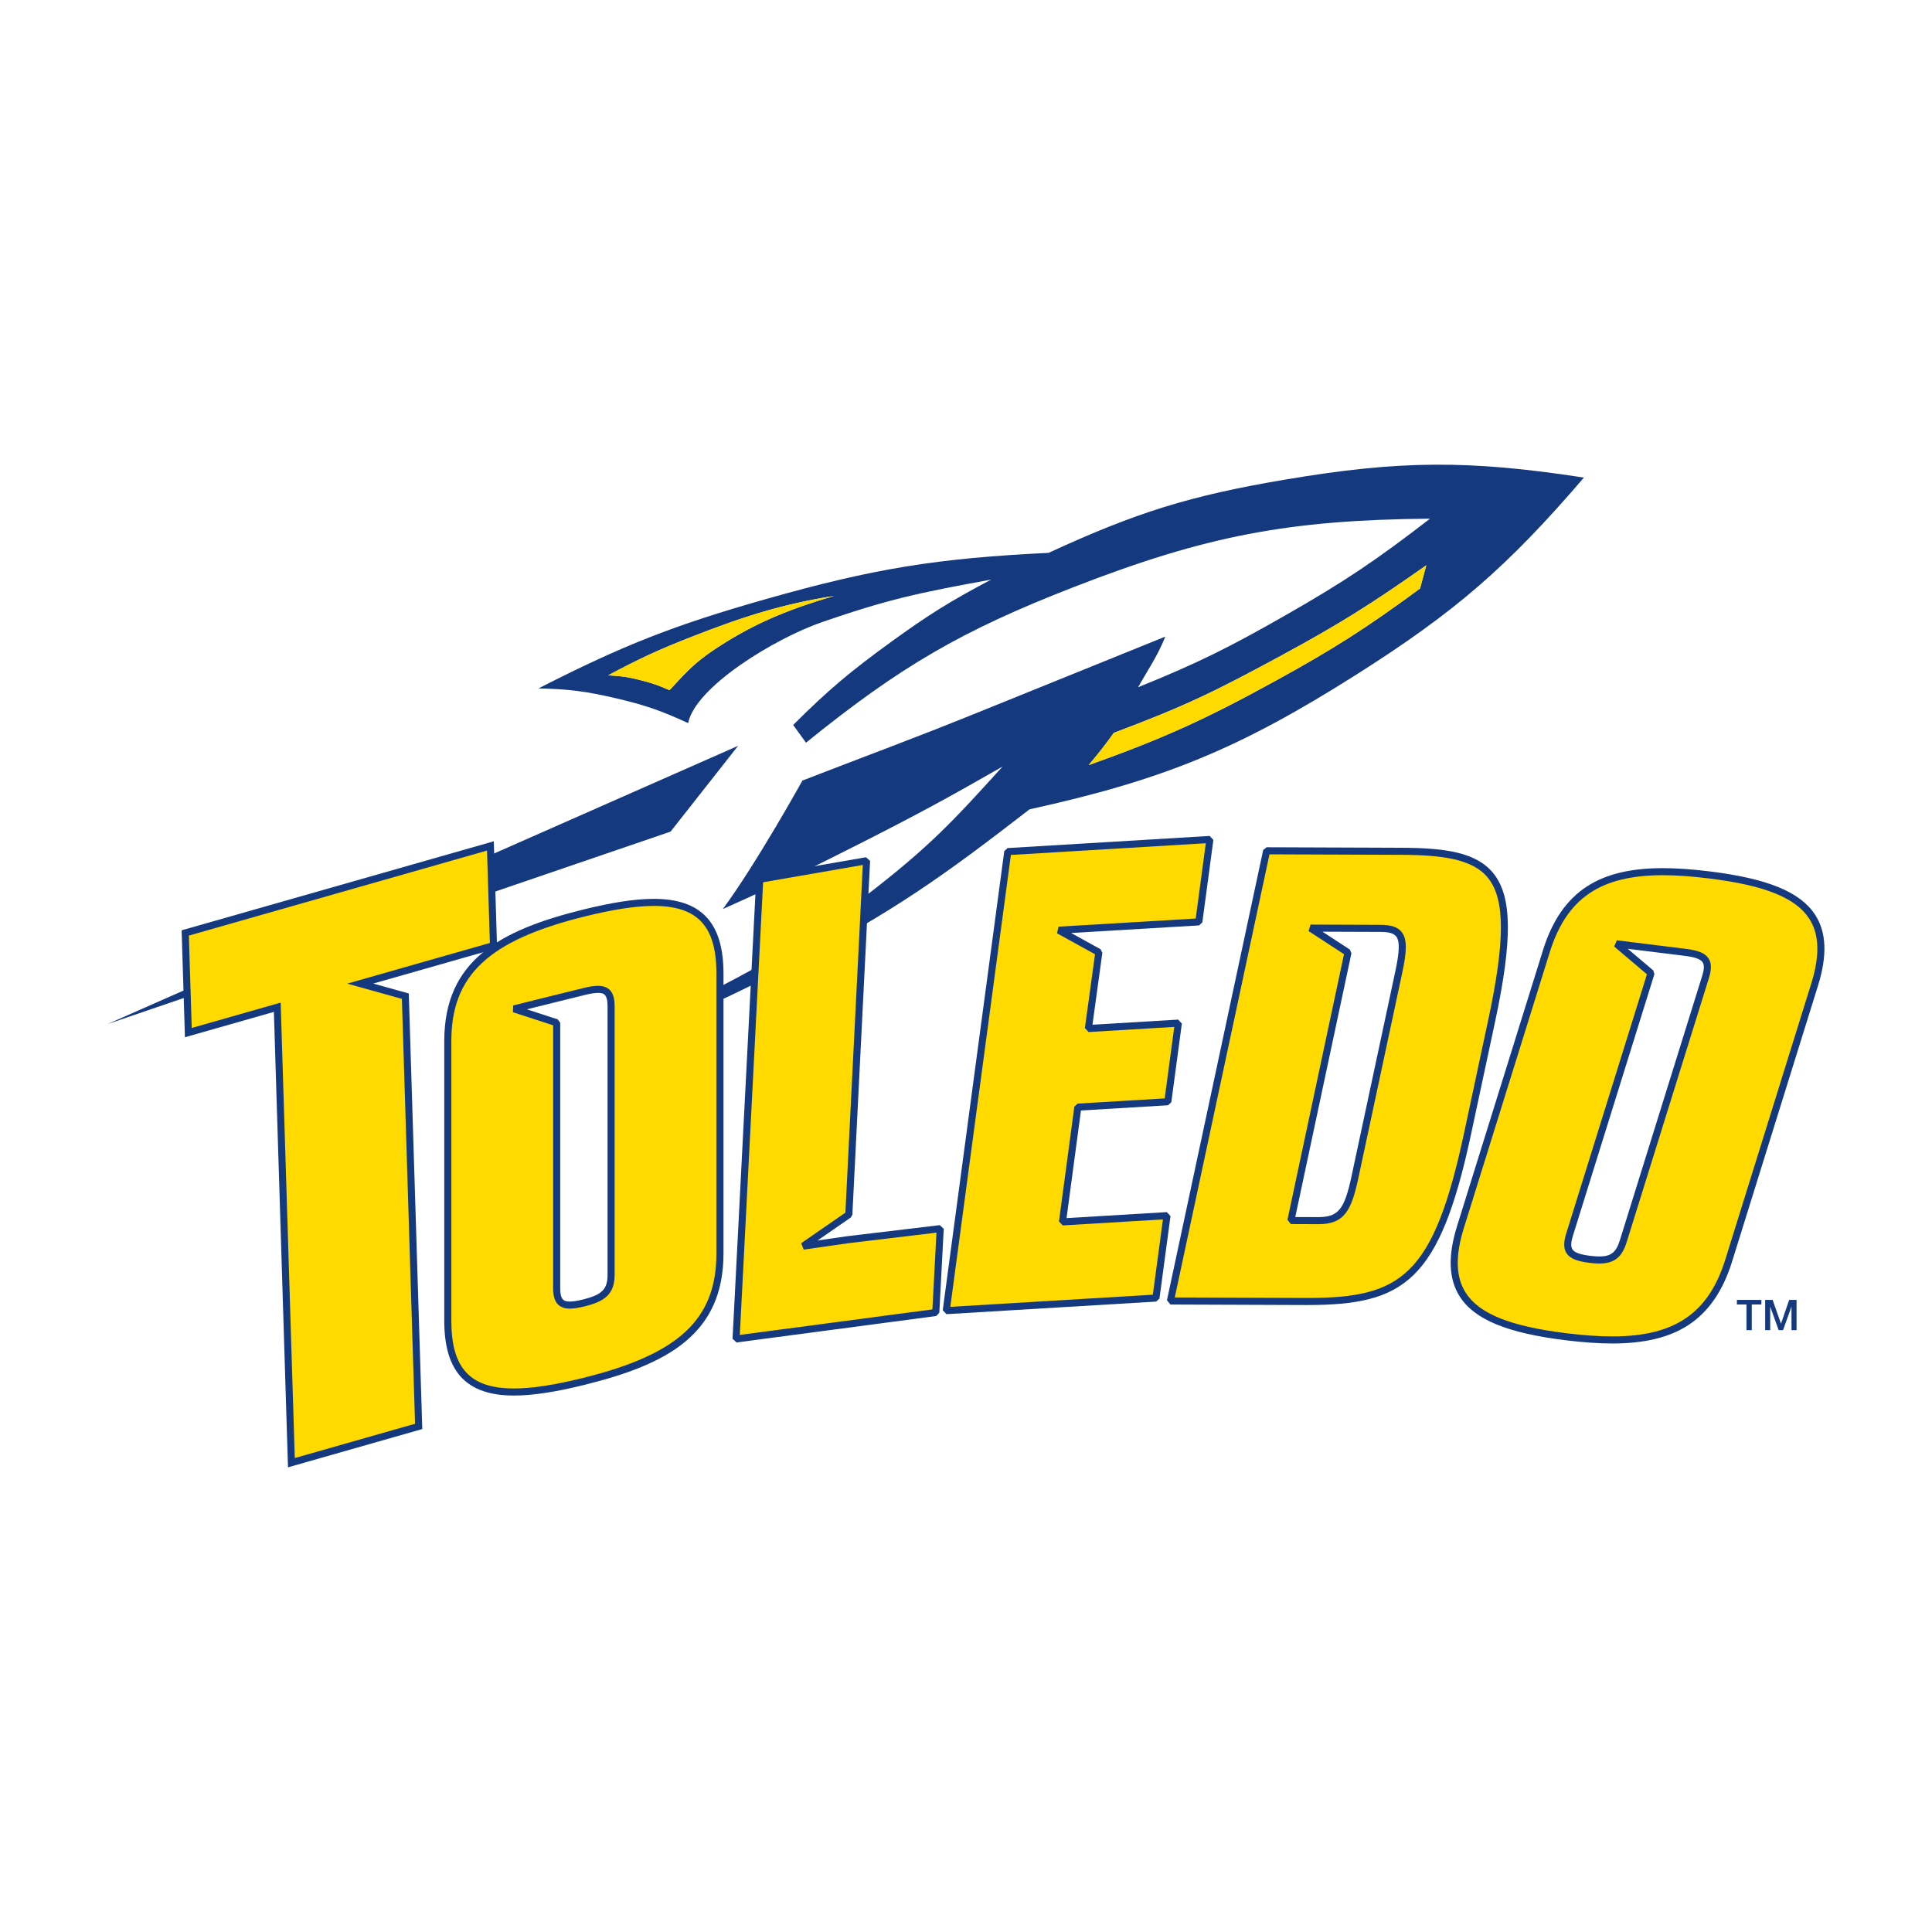 <?xml version="1.0" encoding="UTF-8"?>
<svg id="a" data-name="Layer 1" xmlns="http://www.w3.org/2000/svg" width="14in" height="14in" viewBox="0 0 1008 1008">
  <g>
    <polygon points="385.099 389.118 349.873 433.881 56.125 534.293 385.099 389.118 385.099 389.118" fill="#15397f"/>
    <path d="M317.296,352.328c7.15,.424,11.221,1.013,18.143,2.856,5.536,1.475,8.62,2.564,13.843,4.918,10.296-11.071,14.158-15.645,29.518-25.13,17.616-10.879,34.46-17.63,56.522-24.095-26.903,4.306-46.709,10.47-75.065,21.6-17.18,6.743-26.654,11.204-42.961,19.852h0Zm263.787,30.058c-3.75,5.354-7.738,10.418-13.086,16.815,39.26-14.049,60.904-23.899,97.45-43.975,30.594-16.809,47.318-27.485,75.443-48.166l3.257-12.123c-28.604,20.162-45.411,30.734-76.192,47.39-35.035,18.958-49.596,26.019-86.873,40.058h0Zm12.747-23.843c31.148-12.566,47.606-20.843,76.782-37.484,30.756-17.543,47.458-28.808,75.483-50.447-73.701,.64-116.902,8.895-185.609,35.584-58.842,22.858-90.892,41.591-139.968,81.296l-6.69-9.253c18.471-18.414,29.887-27.946,50.999-43.263,19.462-14.119,31.052-21.393,52.336-32.582-38.186,6.947-53.791,10.32-87.931,22.065-25.273,8.693-66.529,34.06-70.197,52.824-13.89-6.421-22.185-9.313-37.077-12.827-15.697-3.704-24.892-4.947-41.017-5.283,44.336-22.636,70.924-33.046,118.81-46.647,56.01-15.91,89.186-21.269,147.345-24.072,45.684-21.087,73.615-29.811,123.229-38.196,60.026-10.143,95.914-10.339,156.076-1.082-39.973,46.589-67.162,70.145-119.029,102.977-60.666,38.4-100.099,54.697-170.224,70.11-45.087,34.881-70.809,53.367-125.286,81.744-22.704,11.826-40.294,20.253-63.144,29.8,0,0,.403-4.571,14.596-12.641,30.423-15.535,56.905-29.535,88.585-53.933,33.359-25.69,45.52-38.987,71.174-67.293-27.785,15.942-43.684,24.574-72.241,39.086-28.402,14.432-44.612,22.247-73.697,35.254,17.621-23.885,41.518-67.027,41.518-67.027,35.869-13.921,56.308-21.261,91.972-35.696l97.371-39.409c-4.24,10.581-9.508,17.926-14.165,26.397h0Z" fill="#15397f" fill-rule="evenodd"/>
    <path d="M740.891,307.06l3.257-12.123c-28.604,20.162-45.411,30.734-76.192,47.39-35.035,18.958-49.596,26.019-86.874,40.058-3.75,5.354-7.737,10.418-13.085,16.815,39.26-14.049,60.904-23.899,97.45-43.974,30.594-16.809,47.318-27.485,75.443-48.166Z" fill="#ffda00"/>
    <path d="M349.282,360.102c10.296-11.071,14.158-15.645,29.518-25.13,17.616-10.878,34.46-17.63,56.522-24.095-26.903,4.306-46.709,10.47-75.065,21.599-17.18,6.743-26.654,11.204-42.961,19.852,7.15,.424,11.221,1.013,18.143,2.856,5.536,1.474,8.62,2.564,13.843,4.918Z" fill="#ffda00"/>
    <g>
      <polygon points="211.48 519.746 218.436 744.212 152.03 763.147 144.666 525.526 98.262 538.759 96.649 486.755 255.865 441.354 257.476 493.359 211.072 506.591 187.957 513.182 211.48 519.746 211.48 519.746" fill="#ffda00"/>
      <path d="M150.261,765.567l-7.364-237.621-46.404,13.233-1.729-55.802,162.87-46.444,1.728,55.804-64.618,18.425,18.535,5.172,7.043,227.255-70.061,19.977Zm-3.826-242.462l7.364,237.621,62.752-17.894-6.87-221.677-28.509-7.956,74.419-21.22-1.494-48.207-155.56,44.36,1.494,48.205,46.404-13.233Z" fill="#15397f"/>
    </g>
    <g>
      <polygon points="442.873 633.683 419.072 650.144 442.18 646.819 490.548 641.034 488.236 684.793 384.04 698.593 396.38 458.748 452.12 449.074 442.873 633.683 442.873 633.683" fill="#ffda00"/>
      <path d="M384.282,700.419l-2.082-1.922,12.34-239.844,1.525-1.721,55.739-9.674,2.155,1.907-9.247,184.609-.792,1.423-17.36,12.006,15.356-2.21,48.412-5.791,2.059,1.927-2.311,43.759-1.598,1.729-104.196,13.8Zm13.862-240.107l-12.15,236.163,100.483-13.307,2.114-40.045-46.193,5.526-23.063,3.32-1.311-3.34,23.054-15.945,9.085-181.401-52.019,9.028Z" fill="#15397f"/>
    </g>
    <g>
      <polygon points="573.313 496.868 552.378 485.319 575.04 483.959 625.479 480.986 631.241 437.982 525.797 444.314 493.697 683.814 603.108 677.246 608.873 634.241 554.332 637.514 562.358 577.639 609.294 574.822 614.794 533.802 567.853 536.619 573.313 496.868 573.313 496.868" fill="#ffda00"/>
      <path d="M493.807,685.652l-1.937-2.084,32.1-239.5,1.717-1.594,105.444-6.331,1.936,2.084-5.762,43.004-1.718,1.594-66.75,3.952,15.367,8.477,.934,1.864-5.154,37.527,44.7-2.683,1.936,2.084-5.499,41.02-1.717,1.594-45.421,2.728-7.527,56.151,52.308-3.138,1.936,2.084-5.765,43.005-1.717,1.594-109.41,6.568Zm33.614-239.591l-31.602,235.778,105.663-6.343,5.267-39.282-52.308,3.138-1.936-2.084,8.026-59.875,1.717-1.594,45.421-2.728,5.001-37.297-44.707,2.683-1.934-2.089,5.287-38.499-19.828-10.938,.781-3.452,71.585-4.244,5.263-39.281-101.695,6.106Z" fill="#15397f"/>
    </g>
    <path d="M861.393,507.726l-42.51,136.509c-2.739,8.79,.457,11.552,10.552,12.803,10.091,1.249,14.709-.547,17.447-9.337l42.985-138.04c2.739-8.79-.464-11.527-10.559-12.776l-35.946-4.45,18.03,15.292h0Zm-99.423,132.505c-11.963,38.418,9.638,51.574,54.89,57.177,45.256,5.602,73.144-1.427,85.106-39.845l44.813-143.901c11.963-38.415-9.638-51.571-54.89-57.175-45.256-5.603-73.14,1.426-85.106,39.843l-44.813,143.9h0Z" fill="#ffda00" fill-rule="evenodd"/>
    <path d="M841.231,700.948h0c-7.25,0-15.295-.56-24.598-1.711-30.308-3.752-47.257-10.752-54.96-22.691-5.872-9.105-6.35-21.163-1.463-36.862l44.813-143.901c4.85-15.568,12.4-26.488,23.083-33.384,9.852-6.36,22.743-9.452,39.41-9.452,7.25,0,15.297,.56,24.6,1.712,30.308,3.753,47.259,10.751,54.96,22.692,5.872,9.104,6.35,21.161,1.463,36.859l-44.813,143.9c-4.848,15.569-12.398,26.49-23.083,33.387-9.85,6.359-22.745,9.451-39.411,9.451Zm26.285-244.315c-32.55,0-50.187,12.036-58.973,40.246l-44.813,143.899c-4.544,14.593-4.204,25.638,1.04,33.77,7.057,10.939,23.191,17.426,52.317,21.032,9.15,1.132,17.048,1.683,24.145,1.683,32.554,0,50.192-12.036,58.975-40.246l44.813-143.902c4.544-14.591,4.204-25.636-1.04-33.766-7.056-10.939-23.191-17.426-52.317-21.033-9.15-1.133-17.05-1.683-24.147-1.683Zm-33.063,202.604c-1.521,0-3.235-.122-5.245-.371-6.672-.826-10.118-2.287-11.896-5.044-1.539-2.388-1.6-5.607-.189-10.136l42.148-135.344-17.1-14.503,1.418-3.234,35.946,4.45c6.683,.827,10.131,2.286,11.905,5.036,1.535,2.382,1.594,5.596,.187,10.117l-42.985,138.039c-2.433,7.806-6.543,10.989-14.189,10.989Zm14.808-164.216l13.323,11.3,.569,1.953-42.51,136.508c-1.062,3.406-1.135,5.645-.234,7.043,1.085,1.683,3.939,2.726,9.253,3.385,1.857,.228,3.424,.342,4.792,.342,6.021,0,8.713-2.12,10.669-8.4l42.985-138.04c1.06-3.398,1.134-5.629,.236-7.023-1.081-1.676-3.937-2.717-9.262-3.377l-29.82-3.692Z" fill="#15397f"/>
    <path d="M706.158,484.321l14.223,.053c11.678,.044,13.165,5.244,9.422,22.763l-22.882,107.063c-3.743,17.519-7.45,22.702-19.128,22.657l-14.277-.052,29.774-139.825-19.538-12.744,22.407,.085h0Zm-95.511,194.457l70.078,.263c50.287,.189,68.472-10.458,84.977-87.674l12.549-58.723c16.501-77.215,2.962-88.305-47.325-88.493l-70.078-.262-50.201,234.889h0Z" fill="#ffda00" fill-rule="evenodd"/>
    <path d="M682.011,680.886h-.007l-1.287-.002-70.077-.263-1.794-2.228,50.201-234.889,1.808-1.458,70.078,.262c23.209,.086,39.377,2.354,48.255,13.373,9.764,12.118,10.016,34.528,.864,77.348l-12.549,58.723c-16.423,76.838-34.828,89.134-85.491,89.134Zm-69.088-3.941l69.08,.256c49.17,.002,65.885-11.313,81.896-86.218l12.549-58.723c8.889-41.601,8.851-63.118-.131-74.266-7.935-9.847-23.888-11.919-45.4-12l-68.58-.256-49.414,231.207Zm75.019-38.245l-14.433-.052-1.796-2.226,29.511-138.589-18.478-12.054,1.013-3.386,36.629,.139c5.485,.021,8.842,1.16,10.883,3.692,3.214,3.989,2.51,11.107,.333,21.298l-22.882,107.063c-3.633,17.006-7.322,24.114-20.78,24.114Zm-12.152-3.729l12.01,.043c10.426,0,13.636-3.962,17.32-21.199l22.882-107.063c2.244-10.506,2.361-15.784,.399-18.216-1.279-1.588-3.755-2.303-8.027-2.319l-30.387-.115,14.309,9.335,.797,1.927-29.302,137.608Z" fill="#15397f"/>
    <path d="M290.437,533.605v138.458c0,8.914,3.962,10.246,14.199,7.711,10.236-2.534,14.199-5.827,14.199-14.743v-140.013c0-8.914-3.963-10.219-14.199-7.684l-36.458,9.026,22.258,7.244h0Zm-56.798,155.493c0,38.965,25.097,42.987,70.997,31.623,45.9-11.365,70.996-27.816,70.996-66.783v-145.956c0-38.964-25.096-42.987-70.996-31.622-45.9,11.365-70.997,27.816-70.997,66.781v145.956h0Z" fill="#ffda00" fill-rule="evenodd"/>
    <path d="M268.206,728.114h-.006c-24.835-.002-36.403-12.398-36.403-39.016v-145.956c0-42.031,28.941-57.81,72.397-68.569,15.231-3.772,27.296-5.605,36.88-5.605,24.834,0,36.401,12.397,36.401,39.015v145.956c0,42.033-28.941,57.811-72.396,68.571-15.23,3.77-27.293,5.604-36.873,5.604Zm72.868-255.461c-9.282,0-21.056,1.799-35.995,5.497-50.084,12.401-69.597,30.624-69.597,64.992v145.956c0,24.762,9.785,35.329,32.718,35.33h.005c9.278,0,21.05-1.798,35.988-5.496,50.083-12.402,69.596-30.623,69.596-64.994v-145.956c0-24.764-9.785-35.33-32.716-35.33Zm-43.775,210.103h0c-7.801,0-8.704-6.102-8.704-10.692v-137.119l-20.986-6.832,.128-3.54,36.458-9.026c3.302-.818,5.783-1.199,7.803-1.199,7.782,0,8.682,6.09,8.682,10.672v140.013c0,10.597-5.72,14.086-15.6,16.531-3.287,.813-5.76,1.193-7.78,1.193Zm-22.426-156.154l16.135,5.252,1.272,1.752v138.458c0,5.924,1.69,7.007,5.019,7.007h0c1.69,0,3.944-.354,6.895-1.085,9.928-2.458,12.799-5.362,12.799-12.954v-140.013c0-6.472-2.166-6.987-4.996-6.987-1.69,0-3.953,.357-6.918,1.091l-30.206,7.478Z" fill="#15397f"/>
  </g>
  <g>
    <path d="M906.208,678.214h12.774v2.388h-5.017v13.393h-2.762v-13.393h-4.995v-2.388Z" fill="#15397f"/>
    <path d="M920.956,678.214h3.888l4.355,12.355h.043l4.243-12.355h3.845v15.781h-2.629v-12.179h-.045l-4.376,12.179h-2.274l-4.376-12.179h-.045v12.179h-2.629v-15.781Z" fill="#15397f"/>
  </g>
</svg>